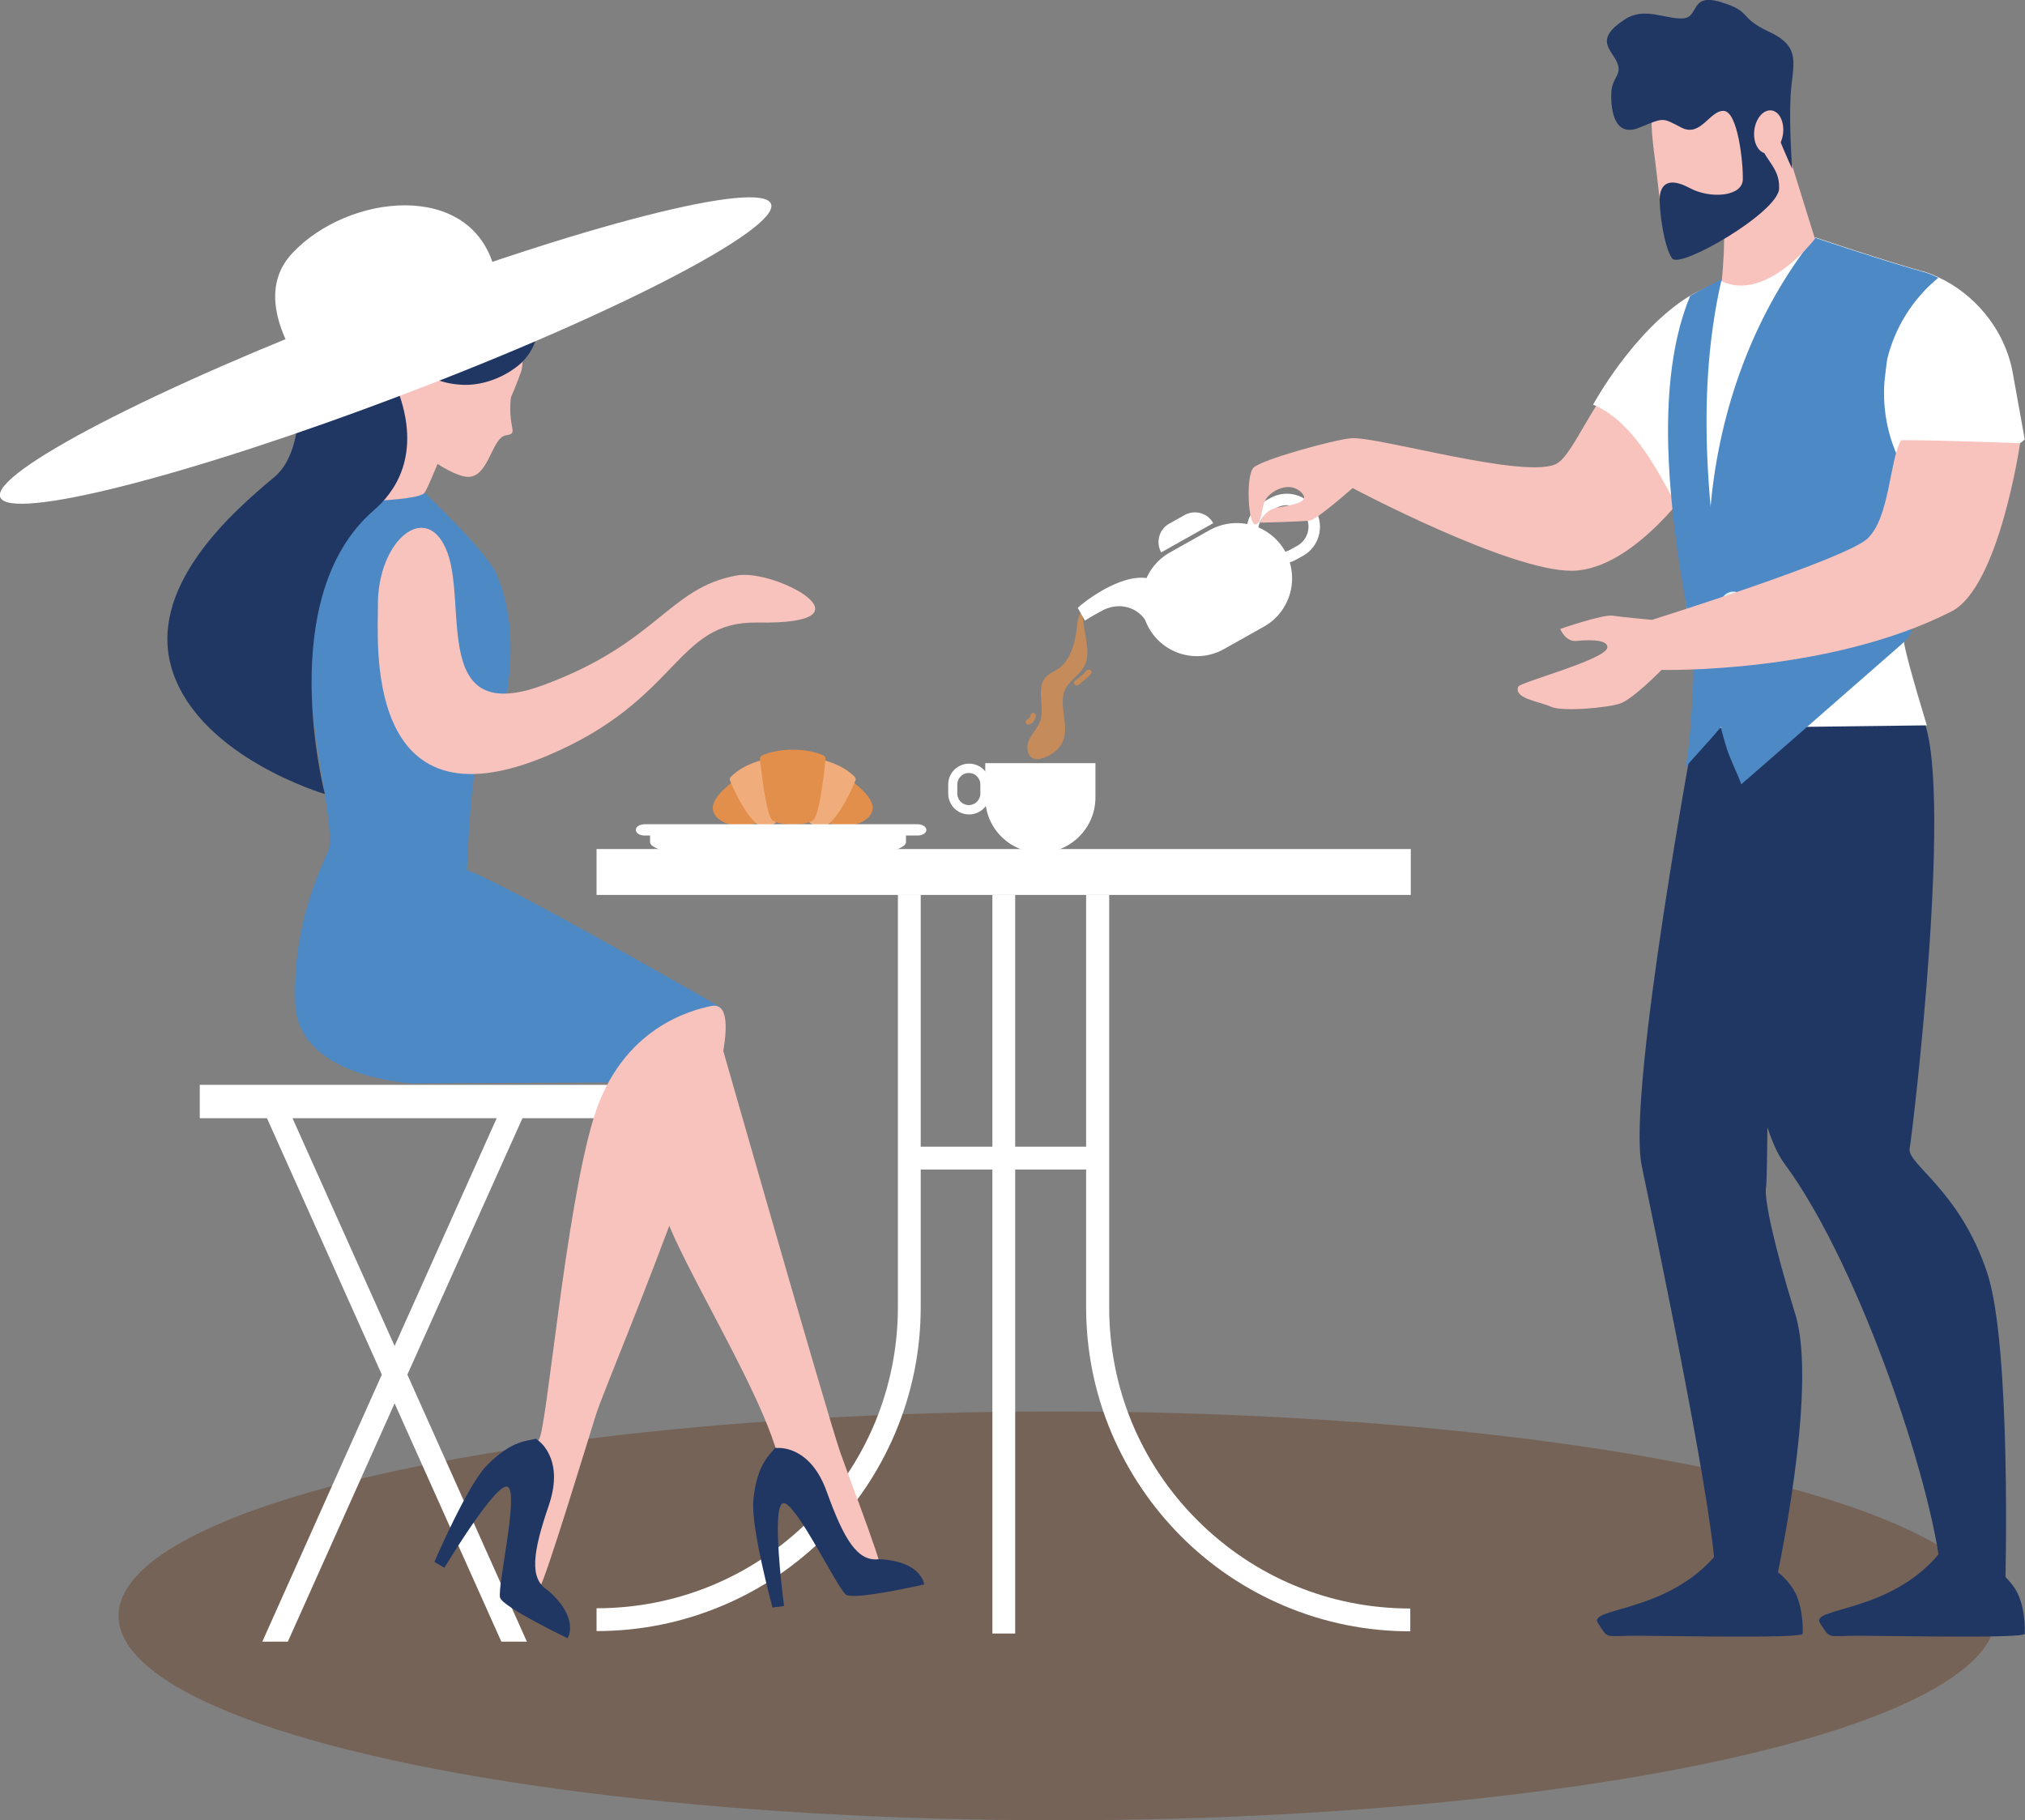 <?xml version="1.0" encoding="utf-8"?>
<!-- Generator: Adobe Illustrator 23.0.4, SVG Export Plug-In . SVG Version: 6.00 Build 0)  -->
<svg version="1.1" id="Illustration" xmlns="http://www.w3.org/2000/svg" xmlns:xlink="http://www.w3.org/1999/xlink" x="0px"
	 y="0px" viewBox="0 0 825.2 741.8" style="enable-background:new 0 0 825.2 741.8;" xml:space="preserve">
<rect x="0" y="0" width="825.2" height="741.8" fill="#808080" stroke="none"/>
<style type="text/css">
	.st0{fill:#766357;}
	.st1{fill:#FFFFFF;}
	.st2{fill:#4D8AC5;}
	.st3{fill:#F9C3BD;}
	.st4{fill:#203764;}
	.st5{opacity:0.71;fill:#E18F4B;}
	.st6{opacity:0.71;}
	.st7{fill:#E18F4B;}
	.st8{fill:#F0AC7A;}
	.st9{fill:#DFF4F9;}
</style>
<ellipse class="st0" cx="430.8" cy="658.5" rx="382.5" ry="83.3"/>
<g>
	<g>
		<rect x="81.4" y="442.1" class="st1" width="173.1" height="13.6"/>
	</g>
	<g>
		<g>
			<polygon class="st1" points="214.7,669 204.3,669 160.8,571.9 155.6,560.2 108.8,455.7 106.2,450 114.9,446.1 119.2,455.7 
				160.8,548.5 166,560.2 			"/>
		</g>
		<g>
			<polygon class="st1" points="215.4,450 212.9,455.7 166,560.2 160.8,571.9 117.3,669 106.9,669 155.6,560.2 160.8,548.5 
				202.4,455.7 206.7,446.1 			"/>
		</g>
	</g>
</g>
<rect x="243.1" y="346" class="st1" width="331.8" height="18.7"/>
<g>
	<path class="st1" d="M442.6,364.7v168c0,17.8,3.5,35.1,10.4,51.4c6.7,15.7,16.2,29.8,28.3,42c12.1,12.1,26.2,21.6,42,28.3
		c16.3,6.9,33.6,10.4,51.4,10.4v-9.3c-32.8,0-63.6-12.8-86.8-36c-23.2-23.2-35.9-54-35.9-86.8v-168H442.6z"/>
</g>
<g>
	<path class="st1" d="M243.1,655.4v9.3c17.8,0,35.1-3.5,51.4-10.4c15.7-6.6,29.8-16.2,42-28.3c12.1-12.1,21.6-26.2,28.3-42
		c6.9-16.3,10.4-33.6,10.4-51.4v-168h-9.3v168c0,32.8-12.8,63.6-35.9,86.8C306.7,642.6,275.9,655.4,243.1,655.4z"/>
</g>
<g>
	<rect x="404.4" y="364.7" class="st1" width="9.3" height="301"/>
</g>
<g>
	<rect x="370.5" y="467.3" class="st1" width="76.7" height="9.3"/>
</g>
<path class="st2" d="M120.3,408.8c1,30.4,47.5,32.7,47.5,32.7l81.9-0.4l44.5-30.3c0,0-86.9-50.1-103.9-56.2c0,0,1.4-36.1,3.7-41.3
	c0.1-0.2,0.1-0.3,0.2-0.4c2.1-3,10.2-11.3,10-15.9c-0.2-3.5,10-36.7-2-63.3c-4.1-9.2-29.3-33-29.3-33c-11.4,0.5-38.7,5.8-44.7,30.1
	c-10.4,41.9,10.2,105.8,5.5,116.1C129.2,357.2,119.3,378.4,120.3,408.8z"/>
<path class="st3" d="M292.2,419.4c0,0,45.1,157.9,50.2,172.4s19.6,51.6,17,51.1c-2.6-0.5-41-32.5-40.8-38.7
	c1-26.3-50.5-101.2-49.8-118.7C269.7,467.9,292.2,419.4,292.2,419.4z"/>
<path class="st3" d="M289.7,410c-7.6,1.6-36.5,8.6-47.8,45.7c-11.4,37.2-19,125.6-22.2,130.8c-3.2,5.2-13.6,10.3-10.2,25.8
	c3.4,15.5,7.8,38.2,10.2,35.1c2.5-3.1,20.5-62.5,23.1-70.7C248,559.9,316,404.3,289.7,410z"/>
<path class="st3" d="M144.5,204.4c0,0,26.2-0.4,28.5-3.6c0.9-1.3,2.8-5.7,4.7-10.3c0,0,0,0,0,0c2.7-6.7,5.4-14,5.4-14
	c0.1,0.1,0.2,0.2,0.3,0.2c1.5,1.2,8.3,4.3,13.6,2.6c5.4-1.8,12.9-21,15.3-27.7c2.6-7.3-1.9-36.9-18.6-36.6
	c-16.8,0.3-29.7,31.2-30.2,34.8C163,153.4,144.5,204.4,144.5,204.4z"/>
<path class="st4" d="M231.3,667.6c0,0-26.2-12.5-27.5-16.5c-1.3-4,7.8-42.9,3.1-45.2c-4.6-2.3-25.8,33-25.8,33l-4.1-2.4
	c0,0,13.4-31,21.1-39c10.5-10.9,17.2-10.2,20.3-11.2l0.5,0.4c0,0,11.4,7.1,4.8,26.6c-6.7,19.5-8.1,30.2-0.4,34.8
	C236.5,659.7,231.3,667.6,231.3,667.6z"/>
<path class="st4" d="M376.6,645.7c0,0-28.3,6.5-31.8,4.2c-3.5-2.3-20.7-38.4-25.7-37.3c-5,1.1,0.4,41.9,0.4,41.9l-4.7,0.6
	c0,0-8.9-32.6-7.8-43.7c1.4-15.1,7-18.7,8.9-21.4l0.7,0.1c0,0,13.4-1.6,20.3,17.8c7,19.4,12.5,28.7,21.4,27.5
	C375.8,636.3,376.6,645.7,376.6,645.7z"/>
<g>
	<path class="st4" d="M790.4,632.9c-20.2,24.7-53.1,22-48.7,28.6c4.4,6.7,2.4,5.1,15.4,5.1c13.1,0,67.7,1.2,68-0.8
		c0.1-1.2,0.4-12.9-4.8-19.6c-3.5-4.6-5.5-5.5-5.5-5.5s-16.1,5.5-19.2,4.3C792.5,643.9,790.4,632.9,790.4,632.9z"/>
</g>
<g>
	<path class="st4" d="M699.9,632.9c-20.2,24.7-53.1,22-48.7,28.6c4.4,6.7,2.4,5.1,15.4,5.1c13.1,0,67.7,1.2,68-0.8
		c0.1-1.2,0.4-12.9-4.8-19.6c-3.5-4.6-5.5-5.5-5.5-5.5s-16.1,5.5-19.2,4.3C702,643.9,699.9,632.9,699.9,632.9z"/>
</g>
<path class="st3" d="M154,247.2c0.2,12.8-6.7,92.8,69.2,60.7c54.2-22.9,51.7-54.8,85.5-54.2c49.9,0.9,7.2-22-8.4-19.2
	c-27.9,5-32.2,27.6-79.2,44.8c-45,16.5-30.7-31.7-38.7-53.9S153.6,219.8,154,247.2z"/>
<path class="st3" d="M189.9,125.7c14.8,8.5,23.4,9.8,19.3,29.8c-4,19.2,3.3,20.9-3,21.9s-7,19.2-17.3,16.7
	c-10.3-2.5-27.1-17-25.9-21.6S173.3,116.2,189.9,125.7z"/>
<path class="st4" d="M70.6,274.4c12.1,34.6,61.8,49.2,61.8,49.2s-21.1-80.2,19.9-115.6c8.3-7.2,19.9-22.3,9.6-49.5
	c-0.3-0.7,4.6-11.9,4.6-12.7c0,0,9.9-1.3,9.9-1.3c1.6-17.6,24.4-13.9,32.4-9.2c0.1,0.1-1.2-25.5-1.3-25.8
	c-0.5-1.2-10.7,0.7-16.6-4.3c-6.9-5.8-17.3-11.2-30.5-9.2c-26.6,4.1-40.2,25-40.2,35.3c0,10.3,7.7,49.8-8.5,63.2
	C95.4,208.1,58.5,239.8,70.6,274.4z"/>
<path class="st4" d="M167,125.7c4-2.3,8.4-0.9,12.5,1.2c4.1,2.1,7.5,5.4,11.1,8.3c3.6,2.9,7.7,5.5,12.3,5.9
	c7.1,0.6,15.3-3.5,16.3-10.5c0.7,7-2.7,14.2-8.3,18.6c-7.1,5.6-15.7,8-22.7,7.6c-8.6-0.5-17-3.2-21.8-13.9
	c-2.1-4.7-1.6-15.1,0.3-17.3L167,125.7z"/>
<path class="st1" d="M201.5,109.6c0,0,9.3,14.4-15,28.6c-24.3,14.2-51.2-1.7-49.7,28.9c0,0-40.5-39.6-17.7-63.9
	C141.8,78.9,192.1,73.3,201.5,109.6z"/>
<path class="st1" d="M314.2,83.1c-3.8-10-77.2,8.7-163.9,41.7c-86.7,33-154,67.9-150.2,77.8c3.8,10,77.2-8.7,163.9-41.7
	C250.8,128,318,93.1,314.2,83.1z"/>
<g>
	<path class="st1" d="M423.9,347.5L423.9,347.5c12.4,0,22.5-10.1,22.5-22.5v-14h-44.9v14C401.4,337.4,411.5,347.5,423.9,347.5z"/>
	<path class="st1" d="M386.4,323.4v-3.7c0-4.7,3.8-8.5,8.5-8.5c4.7,0,8.5,3.8,8.5,8.5v3.7c0,4.7-3.8,8.5-8.5,8.5
		C390.2,331.9,386.4,328.1,386.4,323.4z M390.1,319.7v3.7c0,2.6,2.1,4.7,4.7,4.7c2.6,0,4.7-2.1,4.7-4.7v-3.7c0-2.6-2.1-4.7-4.7-4.7
		C392.2,315,390.1,317.1,390.1,319.7z"/>
</g>
<path class="st1" d="M498.8,264.5l16.2-9.1c10.9-6.1,14.7-19.8,8.7-30.7l0,0c-6.1-10.9-19.8-14.7-30.7-8.7l-16.2,9.1
	c-10.9,6.1-14.7,19.8-8.7,30.7h0C474.2,266.8,488,270.6,498.8,264.5z"/>
<path class="st1" d="M494.4,213.2L494.4,213.2c-2.3-4.2-7.6-5.6-11.7-3.3l-6.2,3.5c-4.2,2.3-5.6,7.6-3.3,11.7v0L494.4,213.2z"/>
<g>
	<path class="st1" d="M509.7,222.9c-3.6-6.5-1.3-14.8,5.2-18.4l2.9-1.6c6.5-3.6,14.8-1.3,18.4,5.2c3.6,6.5,1.3,14.8-5.2,18.4
		l-2.9,1.6C521.6,231.8,513.4,229.5,509.7,222.9z M517.2,208.6c-4.2,2.4-5.8,7.8-3.4,12c2.4,4.2,7.8,5.8,12,3.4l2.9-1.6
		c4.2-2.4,5.8-7.8,3.4-12c-2.4-4.2-7.8-5.8-12-3.4L517.2,208.6z"/>
</g>
<g>
	<path class="st5" d="M444.6,274.5c-1.4,1.8-3.3,3.1-5,4.6c-1.1,0.9-2.7-0.6-1.6-1.6c1.5-1.3,3.4-2.5,4.6-4.1
		C443.6,272.2,445.5,273.3,444.6,274.5L444.6,274.5z"/>
	<g class="st6">
		<path class="st7" d="M441.7,247.8c-0.9,4.4-0.4,3.9,0.2,8.4c0.7,5.2,2.4,10.8-0.1,15.4c-1.9,3.5-5.8,5.6-7.6,9.1
			c-3.2,6.4,1.7,14.5-1,21.2c-1.3,3.3-4.4,5.7-7.8,6.9c-1.4,0.5-3,0.9-4.3,0.3c-2.7-1.1-3-5-1.7-7.7c1.3-2.7,3.5-4.8,4.5-7.6
			c2-5.8-1.9-13.4,2.3-17.9c1.4-1.5,3.4-2.3,5.1-3.4c4.5-3.2,6.3-9,7.2-14.4c0.9-5.4,0-5.6,3-10.2L441.7,247.8z"/>
	</g>
	<path class="st5" d="M422.1,291.6c-0.1,1.6-1,3-2.5,3.6c-0.6,0.2-1.2,0.2-1.5-0.4c-0.3-0.5-0.2-1.3,0.4-1.5
		c0.7-0.3,1.3-0.9,1.4-1.7c0.1-0.6,0.5-1.1,1.1-1.1C421.5,290.5,422.2,291,422.1,291.6L422.1,291.6z"/>
</g>
<g>
	<path class="st1" d="M439.2,247.7c1.3-1.4,17.2-14.3,28.8-12c5,1,8.1,4.8,10.9,9l-2.5,12l-4.7,3.2l-4.9-7.1
		c-4.1-6.1-11.9-7.5-18.5-3.5c-3.2,1.7-6.2,3.6-6.2,3.6L439.2,247.7z"/>
</g>
<path class="st7" d="M300.4,317.4c0,0-9.3,5.9-9.9,11.3c-0.6,5.4,7.8,10,18.2,6.6C311.8,334.3,303.3,323.1,300.4,317.4z"/>
<path class="st8" d="M311.5,309.5c0,0-8.5,1.7-13.7,7.1c-0.4,0.4-0.5,1-0.3,1.5c1.2,3,5.9,13.7,11.2,17.9c0,0,3.8,2.3,7.6-0.9
	C316.9,334.6,314,323.9,311.5,309.5z"/>
<path class="st7" d="M345.7,317.4c0,0,9.3,5.9,9.9,11.3c0.6,5.4-8,10-18.5,6.6C334.1,334.3,342.8,323.1,345.7,317.4z"/>
<path class="st8" d="M334.6,309.5c0,0,8.5,1.7,13.7,7.1c0.4,0.4,0.5,1,0.3,1.5c-1.2,3-5.9,13.7-11.2,17.9c0,0-3.8,2.3-7.6-0.9
	C329.2,334.6,332.1,323.9,334.6,309.5z"/>
<path class="st7" d="M323.1,305.5c-6.7,0-10.9,1.6-12.6,2.4c-0.5,0.3-0.9,0.8-0.8,1.4c0.5,4.4,2.5,22.9,5,24.9
	c2.9,2.4,13.8,2.4,16.7,0c2.6-2.1,4.6-20.5,5-24.9c0.1-0.6-0.3-1.2-0.8-1.4C333.9,307.1,329.7,305.5,323.1,305.5z"/>
<path class="st1" d="M373.9,340.5H262.7c-2,0-3.6-1-3.6-2.3c0-1.3,1.6-2.3,3.6-2.3h111.2c2,0,3.6,1,3.6,2.3
	C377.5,339.5,375.9,340.5,373.9,340.5z"/>
<path class="st1" d="M320.8,338.7h-7.5h-48.4v4.7c1,4,17.3,5.3,20,5.3h28.4h7.5h28.4c2.7,0,19-1.3,20-5.3v-4.7H320.8z"/>
<g>
	<path class="st3" d="M691,195.6c0,0-24.8,36.7-50.3,37s-89.5-33.7-89.5-33.7s-14.4,12.7-17.3,13.2c-2.9,0.5-20.4,0.9-20.4,0.9
		s1.4-5.2,7.3-6.2c5.9-1,14-2.2,9.1-6.5s-12.1-0.1-14.1,3.2c-2,3.3-1.4,10-4.3,10.2c-2.9,0.2-3.9-19.8-0.7-23.1
		c3.3-3.3,32.4-11.3,39.7-12c10.5-1,72.3,17.3,84.1,10.2c6.4-3.8,14.7-25.4,23-32.1C666.3,149.7,691,195.6,691,195.6z"/>
</g>
<g>
	<path class="st4" d="M691.4,292.5c0,0-28.5,152.4-22.4,182.5c6.2,30.1,31.5,150,30,170.6h24.5c0,0,17.6-79.4,8.1-110
		c-8.8-28.4-12.9-47.8-11.9-52c1-4.3,1.1-186.3,1.1-186.3L691.4,292.5z"/>
</g>
<g>
	<path class="st4" d="M705.3,293.3c0,0-0.9,150.1,21.8,180.8c31.8,43,62.7,137.5,64.2,171.4h25.9c0,0,2.5-97-7.4-126.8
		c-11.3-33.9-32.8-44.3-31.6-50.7c1.2-6.4,18.7-153,4.5-177.1L705.3,293.3z"/>
</g>
<g>
	<path class="st1" d="M693.3,296.7c-0.4-1.8-6.2-49.8-10.8-92.8c-1.6,0.3-13.4-31-33.3-39c0,0,16.3-30.2,39.5-44.4
		c2.5-1.5,7.4-3.4,12.9-6c0,0,0,0,0,0c1.4-0.6,2.8-1.3,4.3-2c13.5-6.2,29.7-13.7,33.3-15.4c0.5-0.2,0.7-0.3,0.7-0.3
		s20.1,6.8,35.8,11.5c2.7,0.8,5.3,1.6,7.6,2.2c2.3,0.6,4.6,1.5,6.8,2.6c13.6,6.3,26.7,20.2,30.1,38.8c3.9,21.7,4.9,27.2,4.9,27.2
		l-36.4,29.4l-8.8-10.8l-1.2-1.5c0,0-0.6,4.7-1.5,11.5c-2.2,17.1-2.1,47.6-1.6,52c0.1,0.6,0.2,1.3,0.3,2.1c0.1,0.4,0.1,0.7,0.2,1.1
		c1.4,7.6,9.1,32.7,9.1,32.7L693.3,296.7z"/>
</g>
<path class="st2" d="M767.9,155.9c-0.2,2.9-0.2,5.7,0,8.6c0,0,0,0,0,0c0.7,10.4,4,20.6,9.6,29.3c0.6,0.9,1.1,1.7,1.7,2.6
	c0.3,0.4,0.6,0.9,0.8,1.3c0.7,1.2,1.4,2.5,1.8,3.8c0,0,0,0,0,0s0,0,0,0c1.1,3.4,0.9,7,0.6,10.6c-0.3,4.3-0.6,8.6-0.9,12.9
	c-0.6,9.1-1.2,18.2-1.9,27.2c-0.2,2.2-0.3,4.5-1.3,6.4c-0.6,1.2-1.5,2.2-2.5,3.1c-0.4,0.4-0.9,0.8-1.3,1.2
	c-17.3,15.1-34.5,30.2-51.8,45.3c-3.4,3-9.7,8.4-13.1,11.4c-1.5-4.1-4.7-10.6-6-14.8c-10.3-33.4-9.8-68.8-6-103.5
	c4.2-37.7,18.1-74.6,41.4-104.1c0.5-0.2,0.7-0.3,0.7-0.3s20.1,6.8,35.8,11.5c2.7,0.8,5.3,1.6,7.6,2.2c2.3,0.6,4.6,1.5,6.8,2.6
	c-10.3,8.4-17.8,20.3-20.9,33.4C768.6,149.6,768.2,152.8,767.9,155.9C767.9,155.9,767.9,155.9,767.9,155.9z"/>
<g>
	<path class="st2" d="M701.6,113.7c-11.7,50.9-4.6,101.7,3.4,153.4c0.7,4.3,1.3,8.7,0.2,12.9c-1.1,4-1.6,13.4-4.2,16.6
		c-4.4,5.4-9.8,10.8-14.2,16.2c1.9-8.8,2.6-23.7,3.1-32.7c1.1-18.1-3.6-36-6.1-54c-4.1-29.4-8.4-73.5,5-105.6L701.6,113.7z"/>
</g>
<g>
	<path class="st9" d="M767.9,156.2c-0.1,0.3-0.1,0.6-0.2,1C767.8,156.7,767.9,156.4,767.9,156.2z"/>
</g>
<g>
	<g>
		<path class="st9" d="M706.3,251.3c-2.8,0-5.1-2.3-5.1-5.1c0-2.8,2.3-5.1,5.1-5.1s5.1,2.3,5.1,5.1
			C711.4,249,709.1,251.3,706.3,251.3z M706.3,242.5c-2,0-3.7,1.7-3.7,3.7s1.7,3.7,3.7,3.7c2,0,3.7-1.7,3.7-3.7
			S708.3,242.5,706.3,242.5z"/>
	</g>
</g>
<g>
	<path class="st3" d="M823.2,180.6c0,0-8.5,58.7-28,68.6c-50.2,25.5-118.1,23.8-118.1,23.8s-11.6,11.9-16.9,13.7
		c-5.3,1.8-23.7,3.4-28.2,1.3c-4.5-2.1-15.3-3.3-13.3-8.2c0.8-1.8,35.7-11,36.3-15.9c0.4-3.8-9.7-3-12.5-2.7
		c-4.6,0.5-6.7-4.9-6.7-4.9s17.4-6,21.3-5.4c3.9,0.6,16.1,1.7,16.1,1.7s78.9-24.7,87.8-33.1c9.1-8.5,9-32.1,13.7-40.1
		C784.1,179.2,823.2,180.6,823.2,180.6z"/>
</g>
<path class="st3" d="M701.6,114.6c18.2,8.7,38-17.3,38-17.3l-13.4-43.1l-31.3,8.4c0,0,7.7,16.5,7.7,34.2
	C702.6,105.8,701.6,114.6,701.6,114.6z"/>
<path class="st3" d="M722.5,58.5c2.5,18.5-19.5,38.5-32.8,40.2c-13.3,1.8-12.8-15.3-15.3-33.9s-4.3-37,19.6-36.8
	C707.4,28.2,720,39.9,722.5,58.5z"/>
<path class="st4" d="M662.3,7.8c-12.8,8.2-5.8,12.2-3.4,17.5c2.4,5.4-2.1,6-2.3,12.8c-0.2,6.9,1.3,18.1,11.5,13.9
	c10.3-4.2,9.1-4.1,17.1,0c7.9,4.1,11.6-7.2,17.3-6.8c5.7,0.4,7.9,21.2,7.7,28c-0.2,6.9-13.2,8-21.7,3.4c-8.6-4.6-11.6-1.3-12.1,3.3
	c-0.5,4.6,1.7,21.4,5.1,25.5c3.4,4.1,43-18.8,43.5-28.5c0.4-9.7-7.2-11.6-8.6-22.2c-1.4-10.6,4.7-7.5,8.1,0.6
	c3.3,8.1,5.8,13.5,5.8,13.5s-1.3-18.1-0.6-30.1c0.7-12.1,4.8-19.4-8.5-25.6c-13.3-6.2-6.8-8.2-19.8-12.2c-13-4-8.8,6.3-15.6,6.6
	C678.8,7.9,670.1,2.7,662.3,7.8z"/>
<path class="st3" d="M726.6,54.5c-0.6,4.8-3.7,8.4-7,8c-3.2-0.4-5.3-4.7-4.7-9.5c0.6-4.8,3.7-8.4,7-8
	C725.1,45.4,727.2,49.7,726.6,54.5z"/>
</svg>
